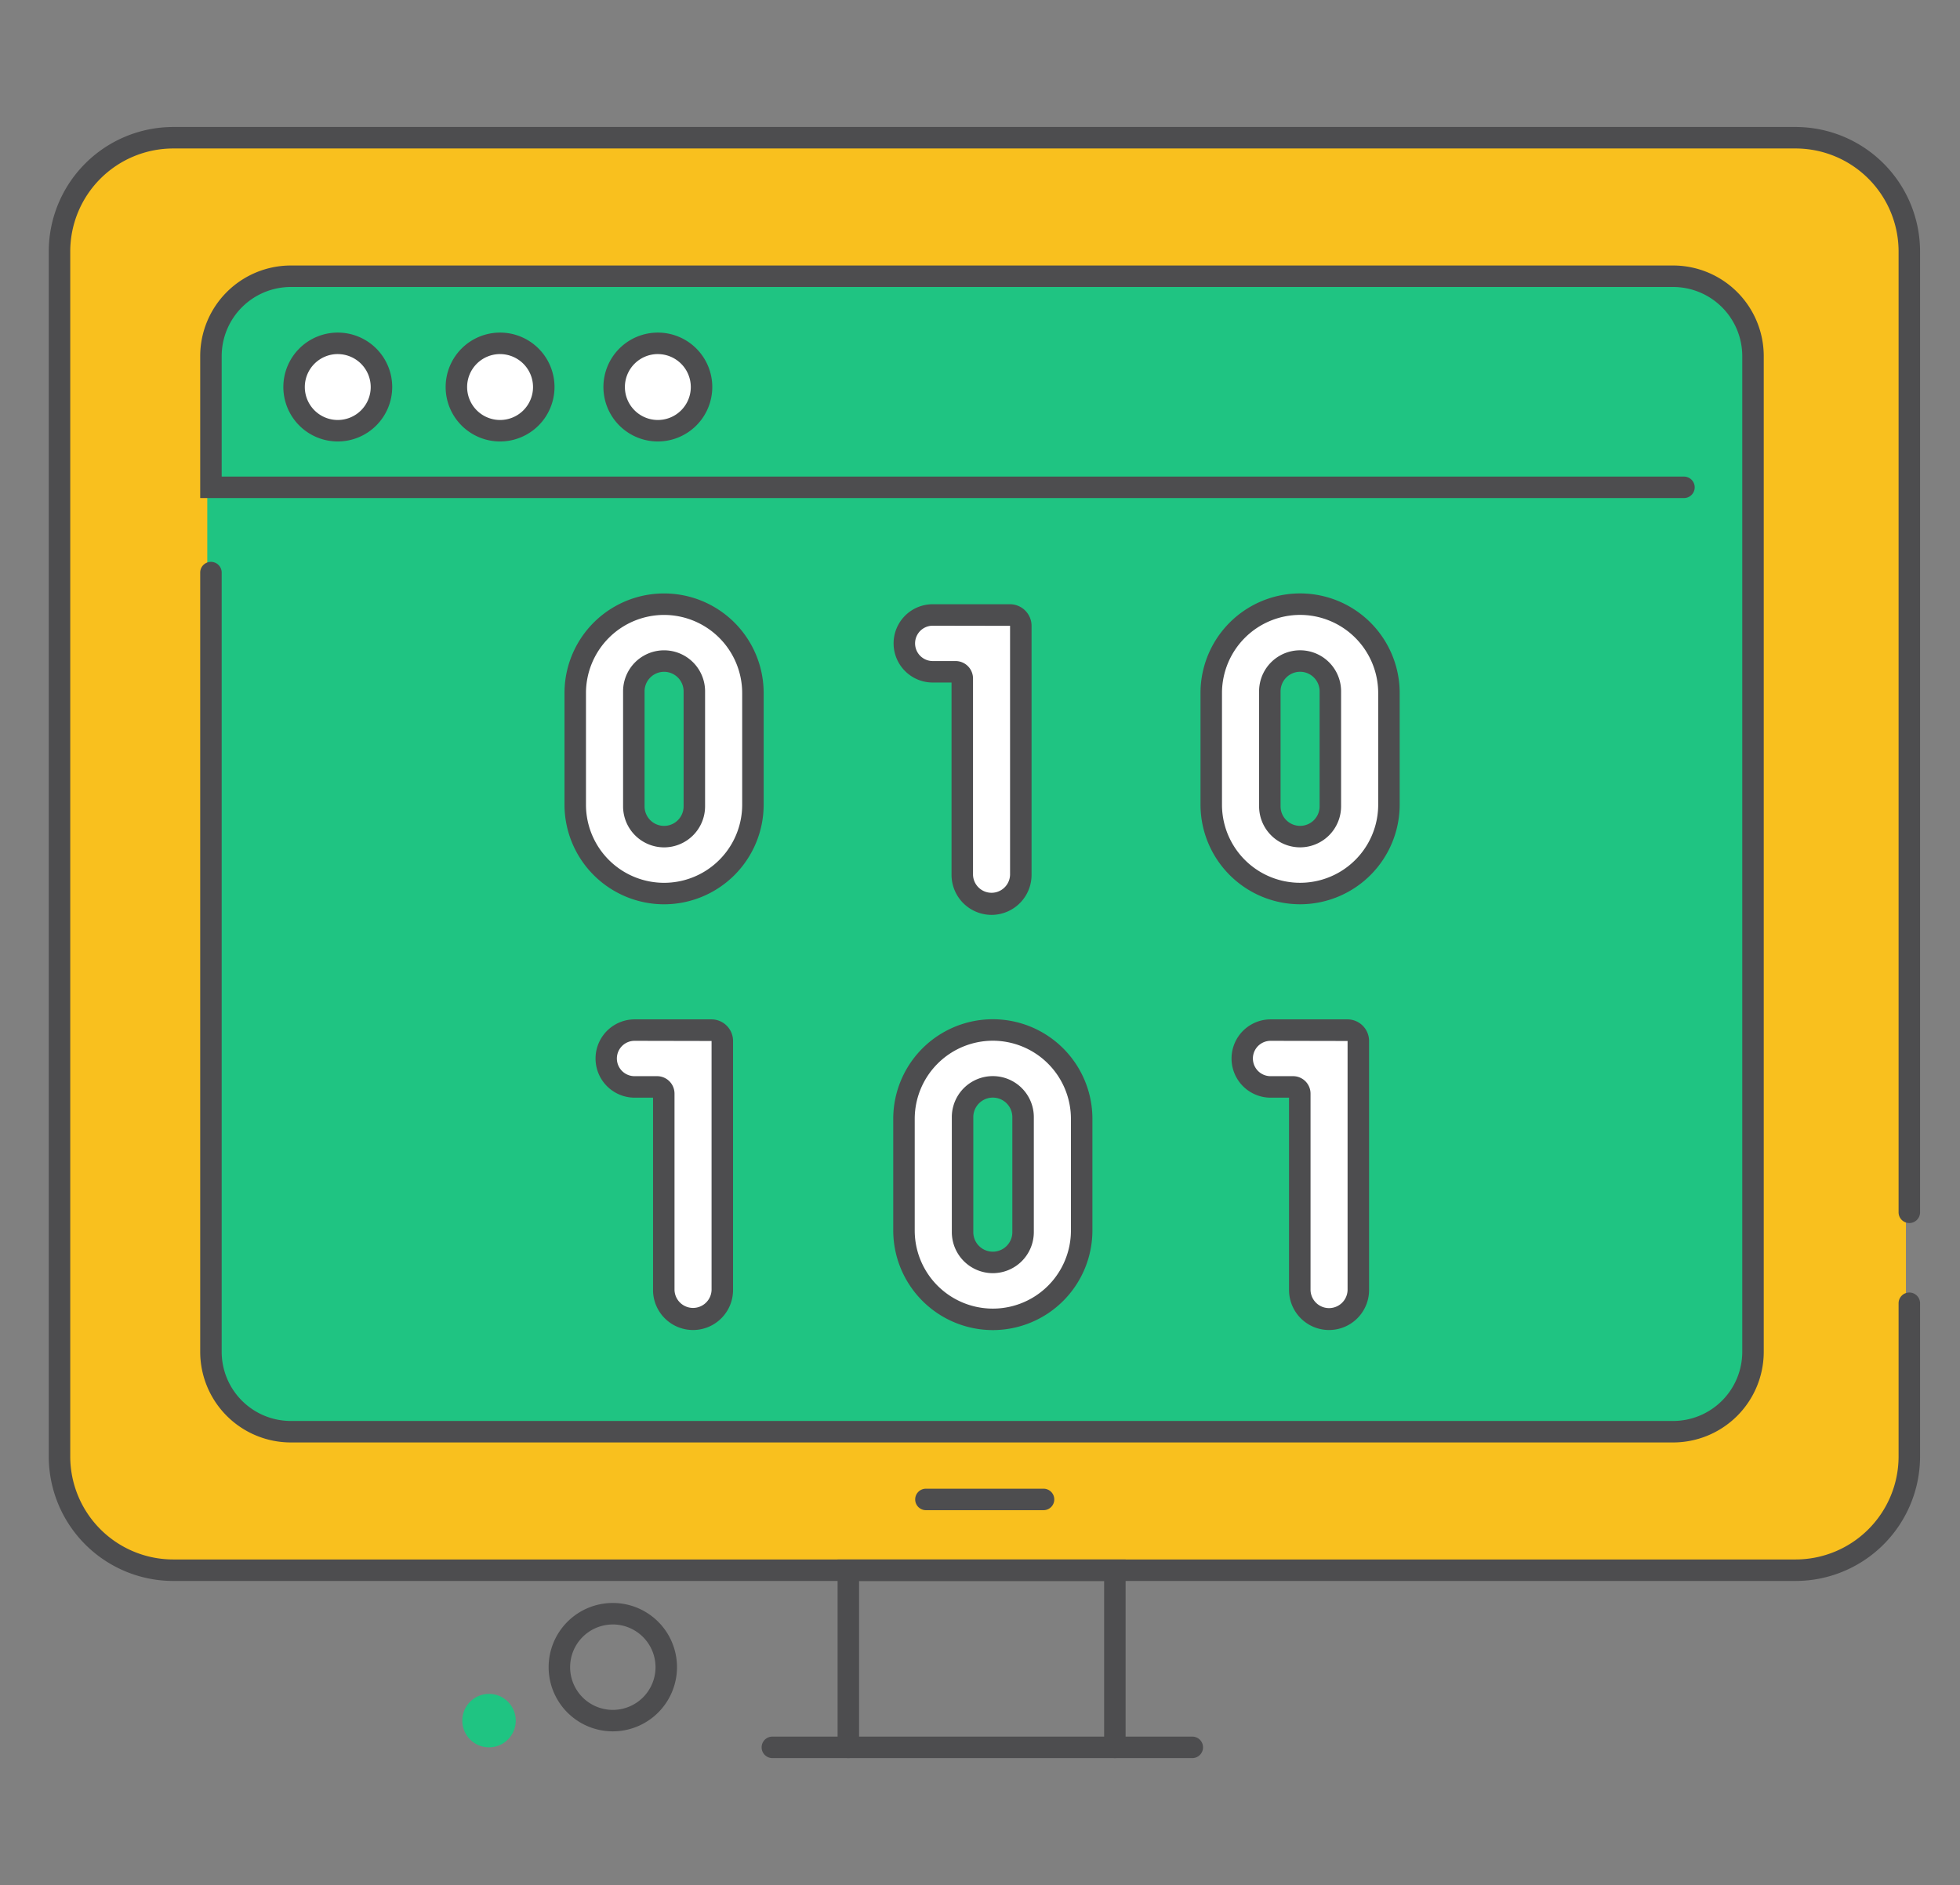 <svg id="Layer_1" data-name="Layer 1" xmlns="http://www.w3.org/2000/svg" viewBox="0 0 365 351"><rect x="0" y="0" width="365" height="351" fill="#808080" stroke="none"/><rect x="9.436" y="26.624" width="345.495" height="264.952" rx="20.03" fill="#f9c01e"/><path d="M56.417,51.527H311.678a14.09,14.09,0,0,1,14.09,14.09V252.063a14.611,14.611,0,0,1-14.611,14.611H54.513A15.914,15.914,0,0,1,38.6,250.76V69.345A17.818,17.818,0,0,1,56.417,51.527Z" fill="#1fc482"/><path d="M334.394,294.372H32.25A23.2,23.2,0,0,1,9.08,271.2V46.815A23.2,23.2,0,0,1,32.25,23.646H334.394a23.2,23.2,0,0,1,23.169,23.169V225.73a2,2,0,1,1-4,0V46.815a19.191,19.191,0,0,0-19.169-19.169H32.25A19.192,19.192,0,0,0,13.08,46.815V271.2a19.192,19.192,0,0,0,19.17,19.17H334.394a19.191,19.191,0,0,0,19.169-19.17V242.666a2,2,0,0,1,4,0V271.2A23.2,23.2,0,0,1,334.394,294.372Z" fill="#4d4d4f"/><path d="M207.614,327.354a2,2,0,0,1-2-2V294.372H159.98v30.982a2,2,0,0,1-4,0V290.372h53.634v34.982A2,2,0,0,1,207.614,327.354Z" fill="#4d4d4f"/><path d="M222.035,327.354h-78.2a2,2,0,0,1,0-4h78.2a2,2,0,1,1,0,4Z" fill="#4d4d4f"/><path d="M311.583,268.582H54.153a16.889,16.889,0,0,1-16.87-16.87V106.617a2,2,0,0,1,4,0V251.712a12.885,12.885,0,0,0,12.87,12.87h257.43a12.885,12.885,0,0,0,12.87-12.87V66.305a12.884,12.884,0,0,0-12.87-12.869H54.153a12.884,12.884,0,0,0-12.87,12.869V88.74H313.594a2,2,0,0,1,0,4H37.283V66.305a16.888,16.888,0,0,1,16.87-16.869h257.43a16.888,16.888,0,0,1,16.87,16.869V251.712A16.889,16.889,0,0,1,311.583,268.582Z" fill="#4d4d4f"/><path d="M107.123,129.044v20.79a16.545,16.545,0,0,0,16.545,16.545h0a16.546,16.546,0,0,0,16.545-16.545v-20.79A16.545,16.545,0,0,0,123.668,112.5h0A16.544,16.544,0,0,0,107.123,129.044Zm16.545,26.735h0a5.635,5.635,0,0,1-5.635-5.635v-21.42a5.635,5.635,0,0,1,5.635-5.635h0a5.635,5.635,0,0,1,5.635,5.635v21.42A5.635,5.635,0,0,1,123.668,155.779Z" fill="#fff"/><path d="M123.668,157.779a7.644,7.644,0,0,1-7.635-7.635v-21.42a7.635,7.635,0,0,1,15.27,0v21.42A7.644,7.644,0,0,1,123.668,157.779Zm0-32.69a3.639,3.639,0,0,0-3.635,3.635v21.42a3.635,3.635,0,1,0,7.27,0v-21.42A3.639,3.639,0,0,0,123.668,125.089Z" fill="#4d4d4f"/><path d="M123.668,168.379a18.566,18.566,0,0,1-18.545-18.546V129.044a18.545,18.545,0,1,1,37.09,0v20.789A18.566,18.566,0,0,1,123.668,168.379Zm0-53.88a14.561,14.561,0,0,0-14.545,14.545v20.789a14.545,14.545,0,1,0,29.09,0V129.044A14.561,14.561,0,0,0,123.668,114.5Z" fill="#4d4d4f"/><path d="M168.344,208.326v20.79a16.544,16.544,0,0,0,16.544,16.545h0a16.545,16.545,0,0,0,16.545-16.545v-20.79a16.546,16.546,0,0,0-16.545-16.545h0A16.545,16.545,0,0,0,168.344,208.326Zm16.544,26.735h0a5.635,5.635,0,0,1-5.635-5.635v-21.42a5.635,5.635,0,0,1,5.635-5.635h0a5.635,5.635,0,0,1,5.635,5.635v21.42A5.634,5.634,0,0,1,184.888,235.061Z" fill="#fff"/><path d="M184.889,237.061a7.644,7.644,0,0,1-7.636-7.635v-21.42a7.635,7.635,0,0,1,15.27,0v21.42A7.643,7.643,0,0,1,184.889,237.061Zm0-32.689a3.639,3.639,0,0,0-3.636,3.634v21.42a3.635,3.635,0,1,0,7.27,0v-21.42A3.638,3.638,0,0,0,184.889,204.372Z" fill="#4d4d4f"/><path d="M184.889,247.662a18.567,18.567,0,0,1-18.545-18.546V208.327a18.545,18.545,0,1,1,37.09,0v20.789A18.567,18.567,0,0,1,184.889,247.662Zm0-53.881a14.562,14.562,0,0,0-14.545,14.546v20.789a14.545,14.545,0,1,0,29.09,0V208.327A14.562,14.562,0,0,0,184.889,193.781Z" fill="#4d4d4f"/><path d="M225.564,129.039v20.79a16.546,16.546,0,0,0,16.545,16.545h0a16.545,16.545,0,0,0,16.545-16.545v-20.79a16.544,16.544,0,0,0-16.545-16.545h0A16.545,16.545,0,0,0,225.564,129.039Zm16.545,26.735h0a5.635,5.635,0,0,1-5.635-5.635v-21.42a5.635,5.635,0,0,1,5.635-5.635h0a5.635,5.635,0,0,1,5.635,5.635v21.42A5.635,5.635,0,0,1,242.109,155.774Z" fill="#fff"/><path d="M242.109,157.774a7.644,7.644,0,0,1-7.635-7.635v-21.42a7.635,7.635,0,1,1,15.27,0v21.42A7.644,7.644,0,0,1,242.109,157.774Zm0-32.69a3.639,3.639,0,0,0-3.635,3.635v21.42a3.635,3.635,0,1,0,7.27,0v-21.42A3.638,3.638,0,0,0,242.109,125.084Z" fill="#4d4d4f"/><path d="M242.109,168.374a18.566,18.566,0,0,1-18.545-18.545v-20.79a18.545,18.545,0,1,1,37.09,0v20.79A18.566,18.566,0,0,1,242.109,168.374Zm0-53.88a14.561,14.561,0,0,0-14.545,14.545v20.79a14.545,14.545,0,1,0,29.09,0v-20.79A14.561,14.561,0,0,0,242.109,114.494Z" fill="#4d4d4f"/><path d="M242.053,240.2V203.63a1.245,1.245,0,0,0-1.246-1.245h-4.253a5.29,5.29,0,0,1-5.29-5.29h0a5.29,5.29,0,0,1,5.29-5.291H250.93a2.025,2.025,0,0,1,2.025,2.025V240.2a5.45,5.45,0,0,1-5.451,5.451h0A5.45,5.45,0,0,1,242.053,240.2Z" fill="#fff"/><path d="M247.5,247.648a7.459,7.459,0,0,1-7.451-7.451V204.385h-3.5a7.291,7.291,0,0,1,0-14.581H250.93a4.03,4.03,0,0,1,4.025,4.025V240.2A7.459,7.459,0,0,1,247.5,247.648ZM236.554,193.8a3.291,3.291,0,0,0,0,6.581h4.254a3.248,3.248,0,0,1,3.245,3.245V240.2a3.451,3.451,0,0,0,6.9,0V193.829Z" fill="#4d4d4f"/><path d="M179.2,162.9V126.332a1.245,1.245,0,0,0-1.245-1.245H173.7a5.29,5.29,0,0,1-5.29-5.291h0a5.29,5.29,0,0,1,5.29-5.29h14.377a2.024,2.024,0,0,1,2.024,2.025V162.9a5.45,5.45,0,0,1-5.451,5.451h0A5.45,5.45,0,0,1,179.2,162.9Z" fill="#fff"/><path d="M184.648,170.35A7.46,7.46,0,0,1,177.2,162.9V127.086h-3.5a7.29,7.29,0,0,1,0-14.58h14.377a4.03,4.03,0,0,1,4.025,4.025V162.9A7.46,7.46,0,0,1,184.648,170.35ZM173.7,116.506a3.29,3.29,0,0,0,0,6.58h4.254a3.249,3.249,0,0,1,3.245,3.246V162.9a3.452,3.452,0,0,0,6.9,0V116.531Z" fill="#4d4d4f"/><path d="M123.611,240.2V203.63a1.244,1.244,0,0,0-1.245-1.245h-4.254a5.291,5.291,0,0,1-5.29-5.29h0a5.291,5.291,0,0,1,5.29-5.291h14.377a2.025,2.025,0,0,1,2.025,2.025V240.2a5.451,5.451,0,0,1-5.452,5.451h0A5.451,5.451,0,0,1,123.611,240.2Z" fill="#fff"/><path d="M129.062,247.648a7.459,7.459,0,0,1-7.451-7.451V204.385h-3.5a7.291,7.291,0,0,1,0-14.581h14.377a4.03,4.03,0,0,1,4.025,4.025V240.2A7.46,7.46,0,0,1,129.062,247.648ZM118.112,193.8a3.291,3.291,0,0,0,0,6.581h4.254a3.248,3.248,0,0,1,3.245,3.245V240.2a3.452,3.452,0,0,0,6.9,0V193.829Z" fill="#4d4d4f"/><path d="M194.331,281.193h-21.9a2,2,0,0,1,0-4h21.9a2,2,0,1,1,0,4Z" fill="#4d4d4f"/><path d="M114.123,322.375a11.952,11.952,0,1,1,11.951-11.951A11.965,11.965,0,0,1,114.123,322.375Zm0-19.9a7.952,7.952,0,1,0,7.951,7.952A7.961,7.961,0,0,0,114.123,302.472Z" fill="#4d4d4f"/><circle cx="91.068" cy="320.375" r="4.979" fill="#1fc482"/><circle cx="62.903" cy="72.068" r="8.136" fill="#fff"/><path d="M62.9,82.2A10.136,10.136,0,1,1,73.039,72.068,10.147,10.147,0,0,1,62.9,82.2Zm0-16.272a6.136,6.136,0,1,0,6.136,6.136A6.143,6.143,0,0,0,62.9,65.932Z" fill="#4d4d4f"/><circle cx="93.127" cy="72.068" r="8.136" fill="#fff"/><path d="M93.127,82.2a10.136,10.136,0,1,1,10.136-10.136A10.147,10.147,0,0,1,93.127,82.2Zm0-16.272a6.136,6.136,0,1,0,6.136,6.136A6.143,6.143,0,0,0,93.127,65.932Z" fill="#4d4d4f"/><circle cx="122.507" cy="72.068" r="8.136" fill="#fff"/><path d="M122.507,82.2a10.136,10.136,0,1,1,10.137-10.136A10.147,10.147,0,0,1,122.507,82.2Zm0-16.272a6.136,6.136,0,1,0,6.137,6.136A6.143,6.143,0,0,0,122.507,65.932Z" fill="#4d4d4f"/></svg>